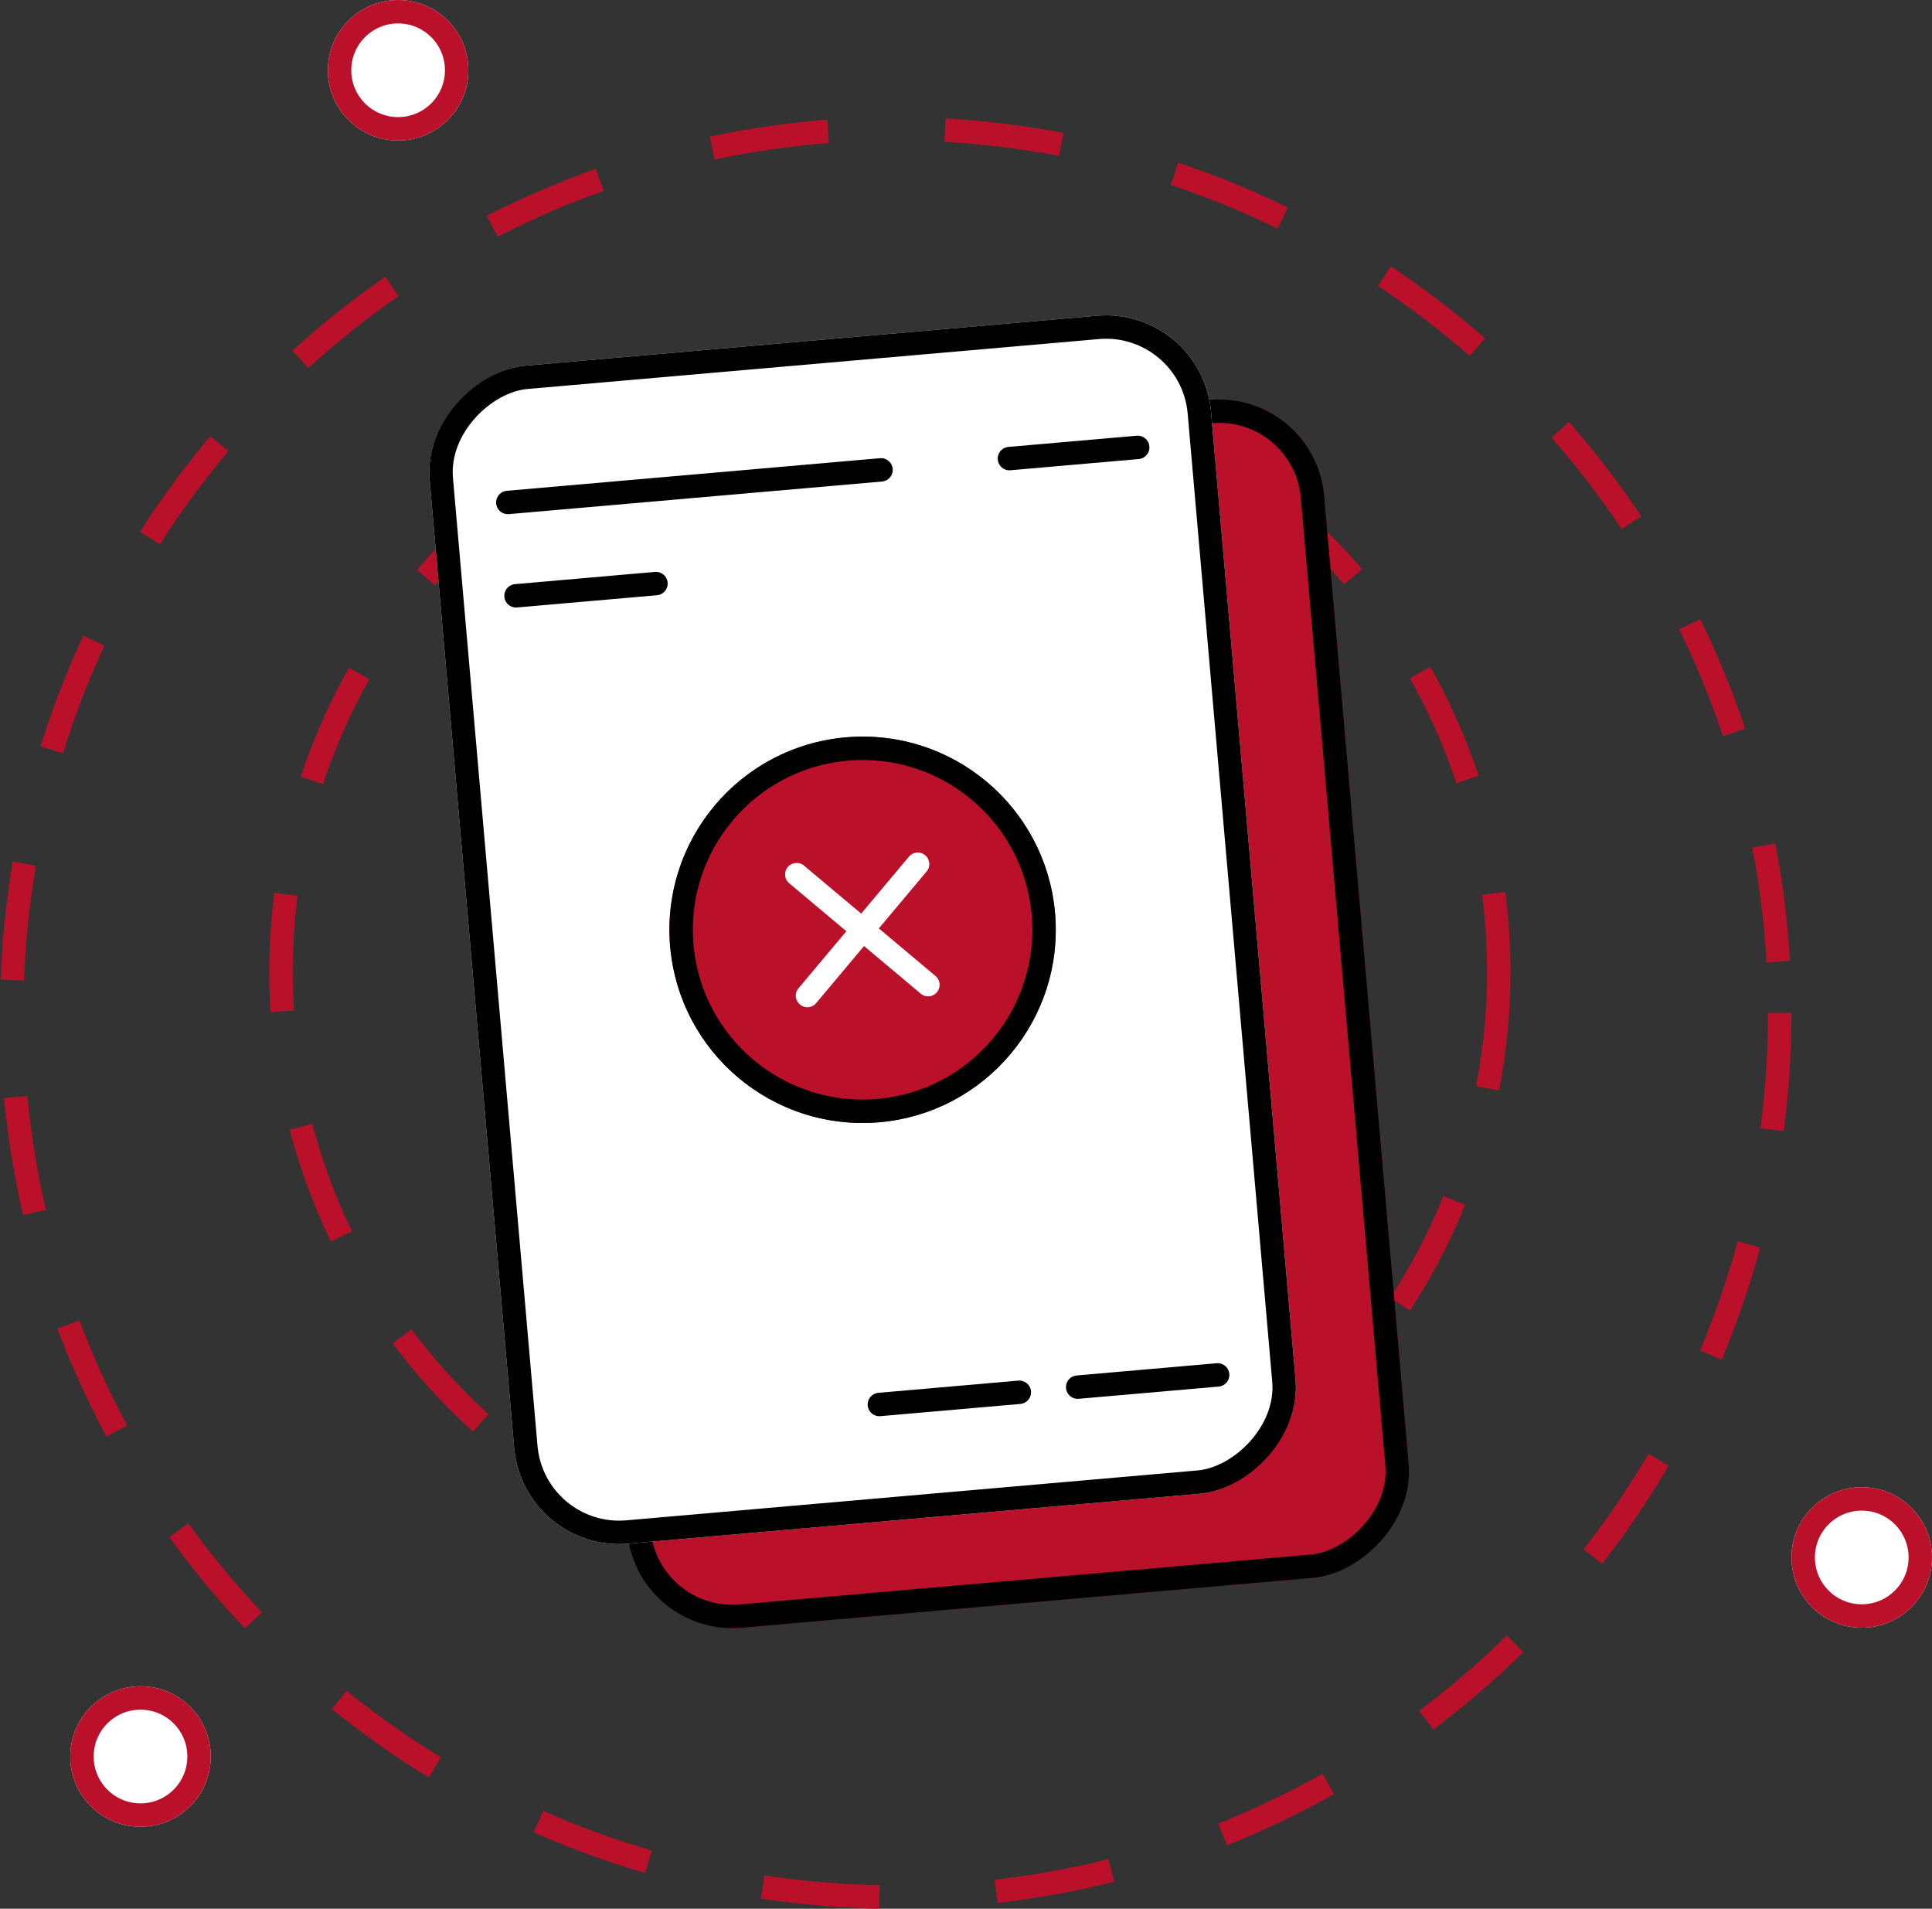 <svg xmlns="http://www.w3.org/2000/svg" width="165" height="163" viewBox="0 0 165 163">
  <rect x="0" y="0" width="165" height="163" fill="#333333" stroke="none"/>
  <g id="Booking_Failed" data-name="Booking Failed" transform="translate(-718 -249)">
    <g id="Ellipse_141" data-name="Ellipse 141" transform="translate(741 279)" fill="none" stroke="#bb1029" stroke-width="2" stroke-dasharray="10">
      <circle cx="53" cy="53" r="53" stroke="none"/>
      <circle cx="53" cy="53" r="52" fill="none"/>
    </g>
    <g id="Ellipse_142" data-name="Ellipse 142" transform="translate(718 259)" fill="none" stroke="#bb1029" stroke-width="2" stroke-dasharray="10">
      <circle cx="76.5" cy="76.5" r="76.5" stroke="none"/>
      <circle cx="76.5" cy="76.5" r="75.5" fill="none"/>
    </g>
    <g id="Ellipse_143" data-name="Ellipse 143" transform="translate(746 249)" fill="#fff" stroke="#bb1029" stroke-width="2">
      <circle cx="6" cy="6" r="6" stroke="none"/>
      <circle cx="6" cy="6" r="5" fill="none"/>
    </g>
    <g id="Ellipse_144" data-name="Ellipse 144" transform="translate(871 376)" fill="#fff" stroke="#bb1029" stroke-width="2">
      <circle cx="6" cy="6" r="6" stroke="none"/>
      <circle cx="6" cy="6" r="5" fill="none"/>
    </g>
    <g id="Ellipse_145" data-name="Ellipse 145" transform="translate(724 393)" fill="#fff" stroke="#bb1029" stroke-width="2">
      <circle cx="6" cy="6" r="6" stroke="none"/>
      <circle cx="6" cy="6" r="5" fill="none"/>
    </g>
    <g id="Rectangle_2408" data-name="Rectangle 2408" transform="matrix(0.087, 0.996, -0.996, 0.087, 830.303, 282.365)" fill="#bb1029" stroke="#000" stroke-width="2">
      <rect width="101" height="67" rx="9" stroke="none"/>
      <rect x="1" y="1" width="99" height="65" rx="8" fill="none"/>
    </g>
    <g id="Rectangle_2409" data-name="Rectangle 2409" transform="matrix(0.087, 0.996, -0.996, 0.087, 820.641, 275.18)" fill="#fff" stroke="#000" stroke-width="2">
      <rect width="101" height="67" rx="9" stroke="none"/>
      <rect x="1" y="1" width="99" height="65" rx="8" fill="none"/>
    </g>
    <g id="Ellipse_146" data-name="Ellipse 146" transform="matrix(0.087, 0.996, -0.996, 0.087, 806.668, 310.531)" fill="#bb1029" stroke="#000" stroke-width="2">
      <circle cx="16.5" cy="16.5" r="16.5" stroke="none"/>
      <circle cx="16.5" cy="16.5" r="15.5" fill="none"/>
    </g>
    <line id="Line_357" data-name="Line 357" x2="32" transform="matrix(0.996, -0.087, 0.087, 0.996, 761.371, 291.908)" fill="none" stroke="#000" stroke-linecap="round" stroke-width="2"/>
    <line id="Line_358" data-name="Line 358" x2="12" transform="matrix(0.996, -0.087, 0.087, 0.996, 762.07, 299.879)" fill="none" stroke="#000" stroke-linecap="round" stroke-width="2"/>
    <line id="Line_359" data-name="Line 359" x2="11" transform="matrix(0.996, -0.087, 0.087, 0.996, 804.209, 288.162)" fill="none" stroke="#000" stroke-linecap="round" stroke-width="2"/>
    <line id="Line_360" data-name="Line 360" x2="12" transform="matrix(0.996, -0.087, 0.087, 0.996, 810.039, 367.455)" fill="none" stroke="#000" stroke-linecap="round" stroke-width="2"/>
    <line id="Line_361" data-name="Line 361" x2="12" transform="matrix(0.996, -0.087, 0.087, 0.996, 793.102, 368.938)" fill="none" stroke="#000" stroke-linecap="round" stroke-width="2"/>
    <path id="Path_83228" data-name="Path 83228" d="M10.967,9.929,15.636,5.26A.734.734,0,0,0,14.6,4.222L9.929,8.891,5.26,4.222A.734.734,0,0,0,4.222,5.26L8.891,9.929,4.222,14.6A.673.673,0,0,0,4,15.117a.7.7,0,0,0,.741.741.673.673,0,0,0,.519-.222l4.669-4.669L14.6,15.636a.716.716,0,0,0,1.038,0,.716.716,0,0,0,0-1.038Z" transform="matrix(0.087, 0.996, -0.996, 0.087, 800.695, 317.65)" fill="#fff" stroke="#fff" stroke-width="0.5"/>
  </g>
</svg>

